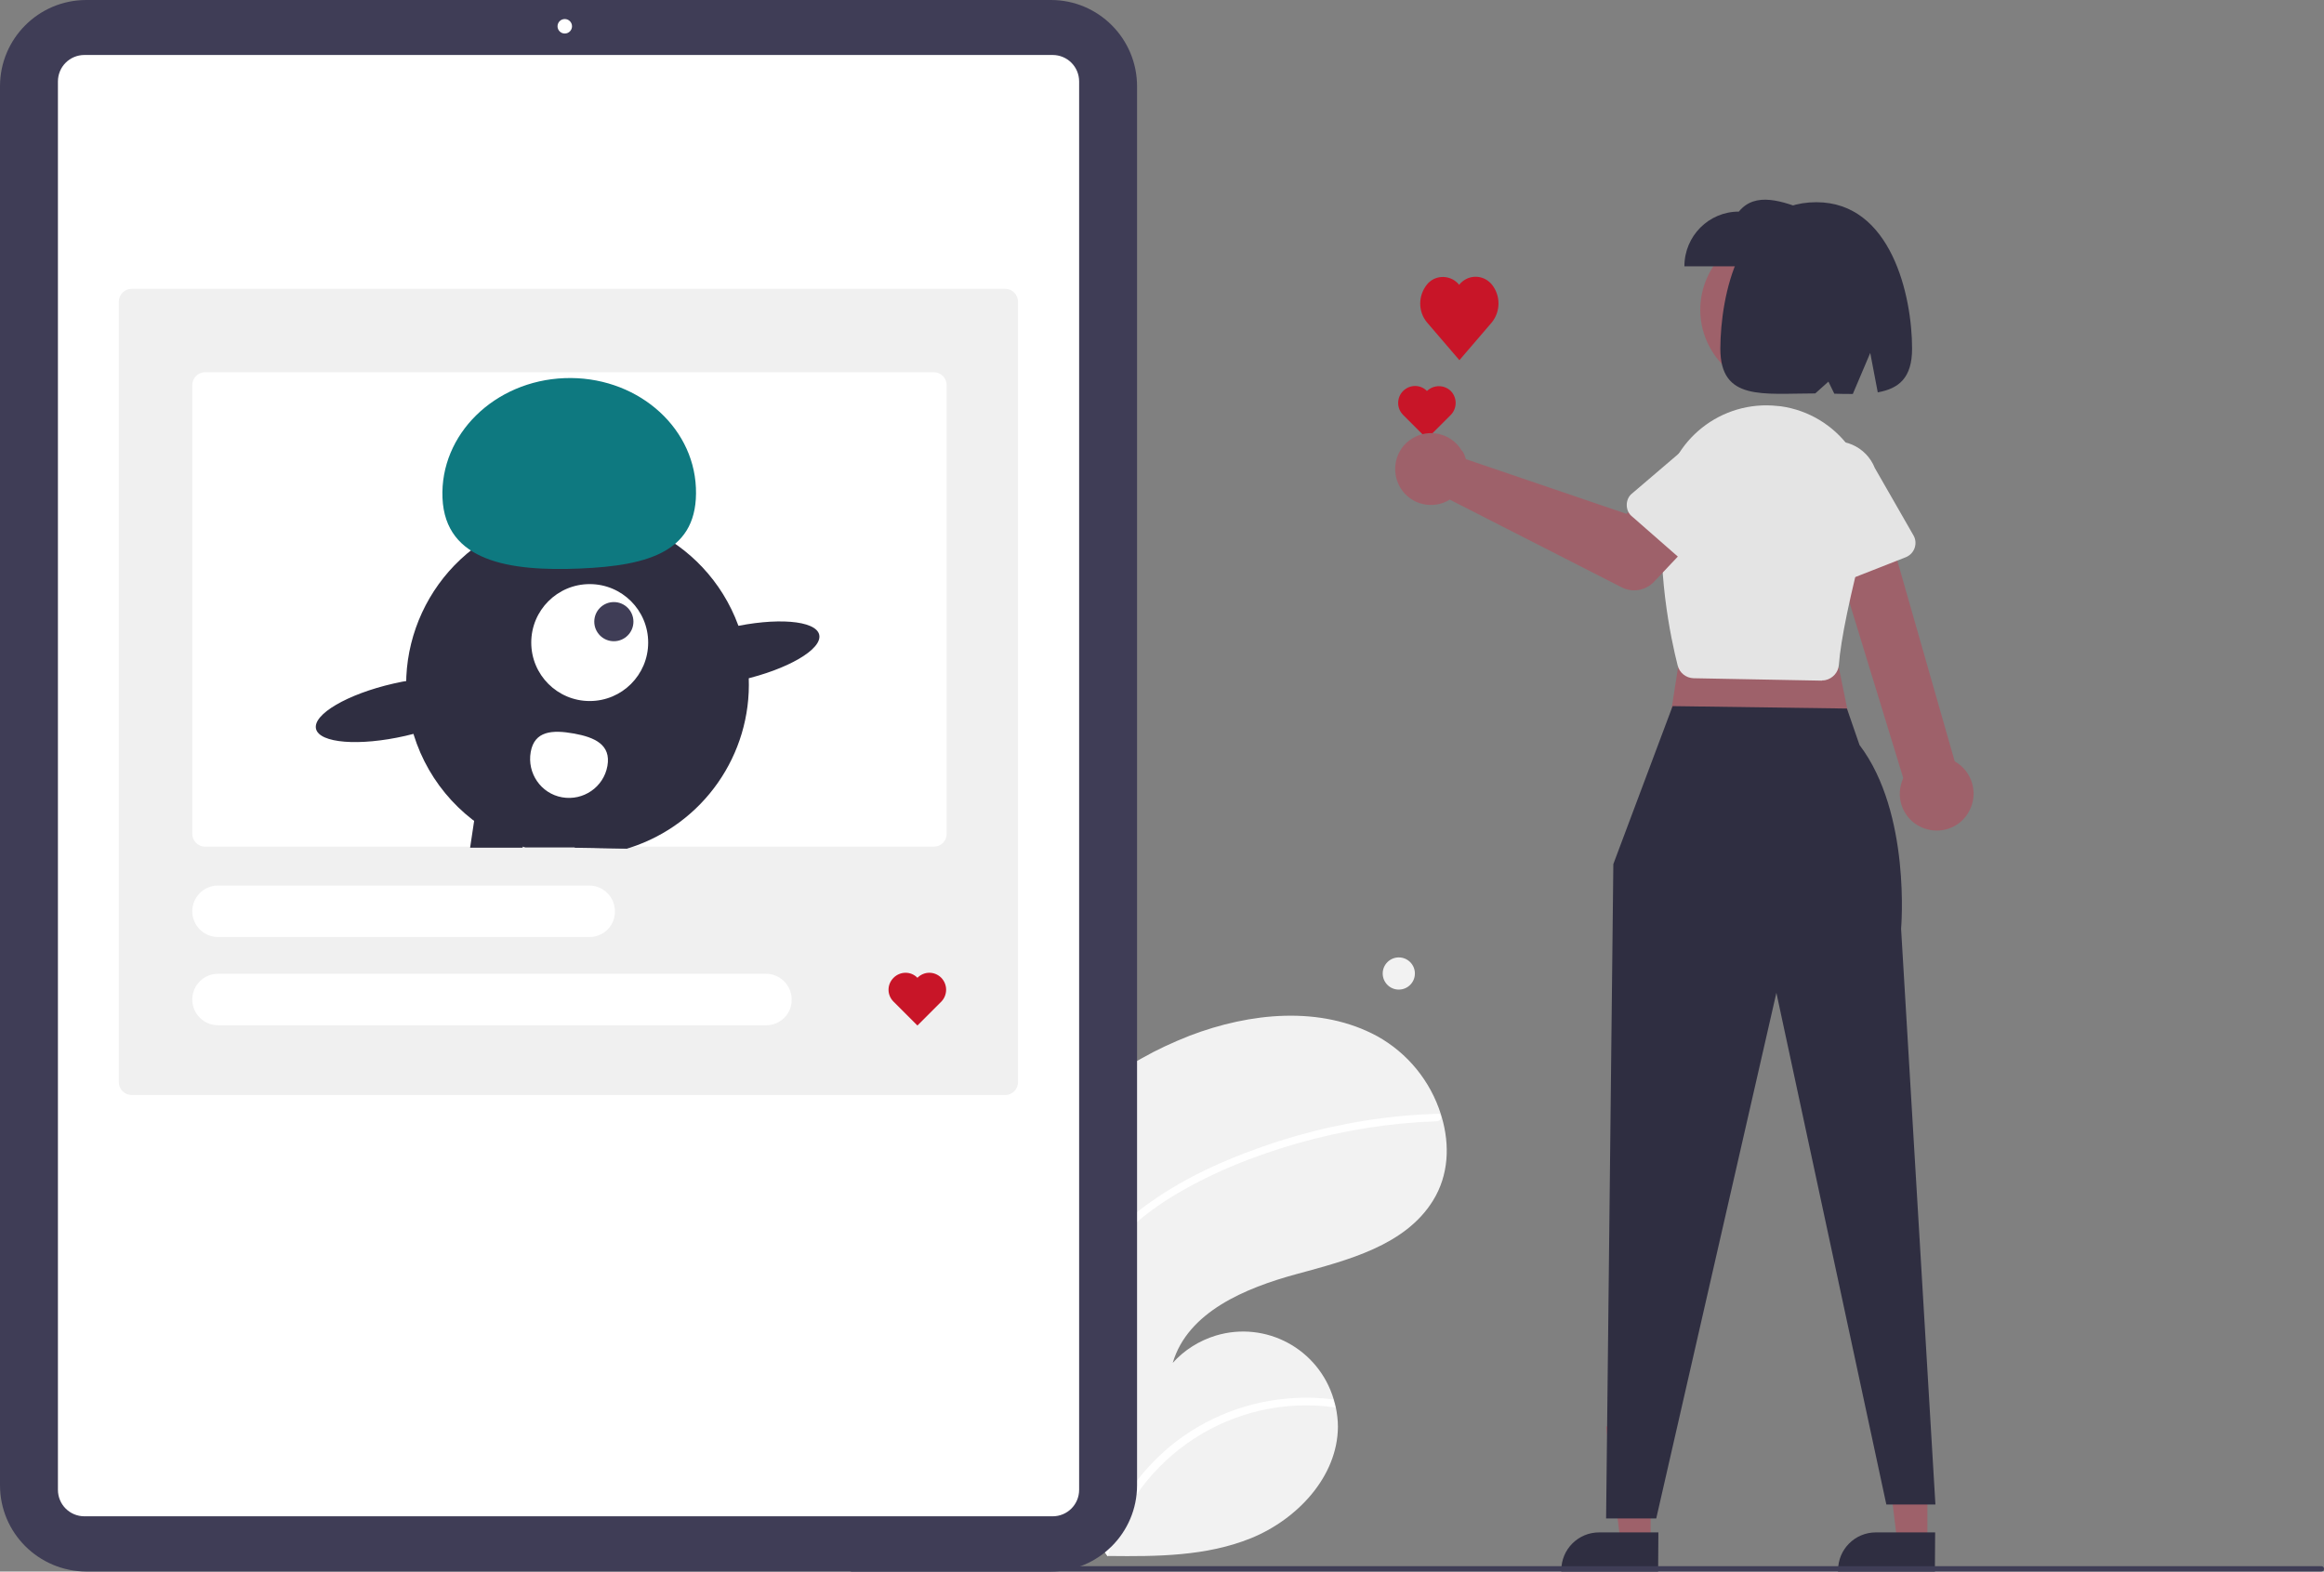 <?xml version="1.0" encoding="UTF-8"?> <!-- Generator: Adobe Illustrator 27.1.1, SVG Export Plug-In . SVG Version: 6.00 Build 0) --> <svg xmlns="http://www.w3.org/2000/svg" xmlns:xlink="http://www.w3.org/1999/xlink" version="1.1" id="Layer_1" x="0px" y="0px" viewBox="0 0 866.6 586" style="enable-background:new 0 0 866.6 586;" xml:space="preserve"><rect x="0" y="0" width="866.6" height="586" fill="#808080" stroke="none"/> <style type="text/css"> .st0{fill:#F2F2F2;} .st1{fill:#FFFFFF;} .st2{fill:#3F3D56;} .st3{fill:#F0F0F0;} .st4{fill:#2F2E41;} .st5{fill:#0E7980;} .st6{fill:#C81528;} .st7{fill:#9E616A;} .st8{fill:#E4E4E4;} </style> <path class="st0" d="M425.8,394.6c-1.1,0.6-2.2,1.2-3.2,1.9c-12.1,27.2-19.5,56.2-22,85.9c-0.3,3.4-0.5,6.9-0.7,10.3 c-1.1,25.7,1.6,51.4,8.1,76.3c0.3,1.3,0.7,2.6,1.1,3.9c0.3,0.9,0.5,1.9,0.8,2.8c0.3,0.5,0.6,1,1,1.4c0,0,0,0.1,0.1,0.1 c0.1,0.2,0.3,0.4,0.4,0.6c0.6,0.8,1.1,1.6,1.7,2.4l-0.5,0l-1.2,0l0,0c0.4,0,0.8,0,1.3,0c0.2,0,0.3,0,0.5,0c0.1,0,0.3,0,0.4,0 c17.9,0.2,36.2,0.1,52.8-6.6c17.3-7,32.4-23,32.5-41.6c0-2.4-0.3-4.9-0.8-7.3c-0.2-1-0.5-2-0.8-3c-5.6-18.7-25.2-29.3-43.9-23.7 c-6.2,1.9-11.8,5.4-16.1,10.2c5.6-19,27-27.9,46.1-33.1c19.1-5.2,40.6-10.6,51-27.5c5.8-9.4,6.3-20.6,3.2-31.1 c-0.1-0.3-0.2-0.6-0.3-1c-3.9-12.4-12.4-22.8-23.7-29.1c-21.2-11.5-47.5-8.8-70-0.2C437.3,388.7,431.4,391.4,425.8,394.6z"></path> <path class="st1" d="M482.7,521.3c-17,0.9-33.3,7.2-46.5,18.1c-11.2,9.4-19.7,21.5-24.5,35.3c-0.3,0.8-0.5,1.6-0.8,2.4 c-0.4-0.8-0.8-1.7-1.2-2.5c-0.2-0.5-0.5-1.1-0.7-1.6c0.3,0.9,0.5,1.9,0.8,2.8c0.3,0.5,0.6,1,1,1.4c0,0,0,0.1,0.1,0.1 c0.1,0.2,0.3,0.4,0.4,0.6c0.6,0.8,1.1,1.6,1.7,2.4l-0.5,0l-1.2,0l0,0c0.4,0,0.8,0,1.3,0c0.2,0,0.3,0,0.5,0c0.1-0.2,0.1-0.5,0.2-0.7 c10.6-36.8,46.7-60.2,84.6-54.8c-0.2-1-0.5-2-0.8-3C492.3,521.2,487.5,521,482.7,521.3z"></path> <path class="st1" d="M429.2,448.1c-7,4.8-13.3,10.7-18.6,17.3c-2.8,3.5-5.2,7.3-7.3,11.3c-1,1.9-1.9,3.8-2.7,5.7 c-0.3,3.4-0.5,6.9-0.7,10.3c0.7-2.6,1.6-5.1,2.6-7.6c0.5-1.4,1.1-2.7,1.7-4c6.8-14.7,18.6-26,32.2-34.5c14.6-9,31-15.6,47.5-20.3 c16.9-4.8,34.3-7.6,51.9-8.2c0.8,0,1.5-0.7,1.5-1.5c0-0.3-0.1-0.7-0.3-1c-0.2-0.3-0.6-0.4-0.9-0.3c-2.2,0.1-4.3,0.2-6.5,0.3 c-18,1.1-35.8,4.5-53,10C460,431,443.5,438,429.2,448.1z"></path> <circle class="st0" cx="521.6" cy="363" r="6"></circle> <path class="st2" d="M391.9,586H32.2C14.4,585.9,0,571.6,0,553.8V32.2C0,14.4,14.4,0,32.2,0h359.7C409.6,0,424,14.4,424,32.2v521.6 C424,571.6,409.6,585.9,391.9,586z"></path> <path class="st1" d="M392.5,565.4h-361c-5.5,0-9.9-4.4-9.9-9.9V30.4c0-5.5,4.4-9.9,9.9-9.9h361c5.5,0,9.9,4.4,9.9,9.9v525.1 C402.4,561,398,565.4,392.5,565.4z"></path> <circle class="st1" cx="210.6" cy="9.8" r="2.7"></circle> <path class="st3" d="M374.9,408.3H49.1c-2.7,0-4.8-2.2-4.8-4.8V112.5c0-2.7,2.2-4.8,4.8-4.8h325.7c2.7,0,4.8,2.2,4.8,4.8v290.9 C379.7,406.1,377.5,408.3,374.9,408.3z"></path> <path class="st1" d="M348.2,315.7H76.5c-2.7,0-4.8-2.2-4.8-4.8V143.6c0-2.7,2.2-4.8,4.8-4.8h271.7c2.7,0,4.8,2.2,4.8,4.8v167.3 C353,313.6,350.9,315.7,348.2,315.7z"></path> <path class="st1" d="M285.7,382.3H81.3c-5.3,0-9.6-4.3-9.6-9.6c0-5.3,4.3-9.6,9.6-9.6c0,0,0,0,0,0h204.3c5.3,0,9.6,4.3,9.6,9.6 C295.3,378,291,382.3,285.7,382.3z"></path> <path class="st1" d="M219.8,349.4H81.3c-5.3,0-9.6-4.3-9.6-9.6c0-5.3,4.3-9.6,9.6-9.6h138.4c5.3,0,9.6,4.3,9.6,9.6 C229.4,345.1,225.1,349.4,219.8,349.4z"></path> <path class="st4" d="M233.9,316.4c0.3-0.1,0.7-0.2,1-0.3c27.3-8.8,45.4-34.7,44.3-63.3c-0.2-6.7-1.6-13.3-3.9-19.6 c-12.2-33.1-48.9-50.1-82-37.9c-33.1,12.2-50.1,48.9-37.9,82c6.7,18.1,21.2,32.2,39.5,38.4c0.3,0.1,0.7,0.2,1,0.3h18.3L233.9,316.4z "></path> <polygon class="st4" points="197,302.8 194.9,315.8 194.9,316.1 175.3,316.1 176.8,306.1 177.9,299.4 "></polygon> <polygon class="st4" points="233.9,316.4 234,316.1 235.1,309.8 216,306.3 214.3,316.1 "></polygon> <circle class="st1" cx="219.9" cy="239.6" r="21.8"></circle> <circle class="st2" cx="228.9" cy="231.8" r="7.3"></circle> <path class="st5" d="M165,185.7c-1-23.7,19.4-43.7,45.5-44.7s48,17.3,49,40.9s-17.2,29-43.3,30.1S166,209.4,165,185.7z"></path> <ellipse transform="matrix(0.975 -0.223 0.223 0.975 -47.49 67.469)" class="st4" cx="274.4" cy="243.6" rx="31.9" ry="10"></ellipse> <ellipse transform="matrix(0.975 -0.223 0.223 0.975 -55.319 39.98)" class="st4" cx="149" cy="264.5" rx="31.9" ry="10"></ellipse> <path class="st1" d="M197.9,280.4c-1.4,7.9,3.8,15.5,11.7,16.9c7.9,1.4,15.5-3.8,16.9-11.7l0,0c1.4-7.9-4.7-10.7-12.6-12.1 S199.3,272.5,197.9,280.4z"></path> <path class="st6" d="M342.1,364.6c-2.4-2.5-6.4-2.5-8.9,0s-2.5,6.4,0,8.9c0,0,0,0,0,0l0,0l8.9,8.9l8.9-8.9c2.4-2.5,2.4-6.4,0-8.9 C348.5,362.1,344.6,362.1,342.1,364.6L342.1,364.6z"></path> <path class="st6" d="M532.1,145.8c-2.4-2.5-6.4-2.5-8.9,0c-2.4,2.4-2.5,6.4,0,8.9l0,0l8.9,8.9l8.9-8.9c2.4-2.5,2.4-6.4,0-8.9 C538.5,143.4,534.6,143.4,532.1,145.8L532.1,145.8z"></path> <path class="st6" d="M544.1,106.2c-2.6-3.3-7.5-3.9-10.8-1.3c-0.5,0.4-0.9,0.8-1.2,1.2c-3.3,4.1-3.4,10,0,14.1l0,0l12.1,14.1 l12.1-14.1c3.3-4.1,3.3-10,0-14.1c-2.7-3.3-7.5-3.9-10.9-1.2C544.9,105.3,544.5,105.7,544.1,106.2z"></path> <polygon class="st7" points="718.7,575.1 707.5,575.1 702.2,531.9 718.7,531.9 "></polygon> <path class="st4" d="M721.5,586l-36.1,0v-0.5c0-7.8,6.3-14.1,14.1-14.1h0l22.1,0L721.5,586z"></path> <polygon class="st7" points="615.5,575.1 604.3,575.1 598.9,531.9 615.5,531.9 "></polygon> <path class="st4" d="M618.3,586l-36.1,0v-0.5c0-7.8,6.3-14.1,14.1-14.1h0l22.1,0L618.3,586z"></path> <polygon class="st7" points="629,228 621.7,274.6 691.1,275.5 682,230.8 "></polygon> <path class="st4" d="M623.7,263.3l-22.1,58.9l-2.7,244h18.7l44.8-196L703.4,561h18.3l-12.8-214.7c0,0,3.8-43.1-15.5-68.5l-4.7-13.6 L623.7,263.3z"></path> <path class="st7" d="M718.5,309.2c-7.3-2-11.6-9.5-9.6-16.8c0.2-0.8,0.5-1.5,0.8-2.3l-29.5-96.3l21.7-4.3l27,94.4 c6.6,3.7,9,12.1,5.3,18.7C731.2,308.2,724.7,310.9,718.5,309.2L718.5,309.2z"></path> <path class="st8" d="M679.4,253.8l-47.9-0.9c-2.8-0.1-5.2-2-5.9-4.7c-2.6-10.2-8.2-36.6-5.2-63c2.4-21.1,21.5-36.2,42.6-33.8 c0.4,0,0.7,0.1,1.1,0.1c21,3,35.6,22.5,32.6,43.5c-0.2,1.5-0.5,2.9-0.9,4.3c-6,22.9-9.4,39.2-10.1,48.6c-0.2,2.8-2.3,5.1-5,5.7l0,0 c-0.4,0.1-0.8,0.1-1.2,0.1C679.5,253.8,679.5,253.8,679.4,253.8z"></path> <path class="st7" d="M545.9,169.2c0.3,0.6,0.5,1.3,0.7,2l59.9,20.4l11.6-10.1l17.5,15.5l-18.8,19.9c-3.1,3.3-8,4.2-12.1,2.1 l-64.1-32.7c-6.3,3.9-14.6,1.9-18.4-4.4s-1.9-14.6,4.4-18.4c6.3-3.9,14.6-1.9,18.4,4.4C545.4,168.2,545.6,168.7,545.9,169.2z"></path> <path class="st8" d="M606.6,188.3c0-1.7,0.7-3.3,2-4.3l21.9-18.7c5.8-6.6,15.9-7.3,22.5-1.5c6.6,5.8,7.3,15.8,1.6,22.4L639,210.5 c-1.7,2.7-5.3,3.4-7.9,1.7c-0.2-0.2-0.5-0.3-0.7-0.5l-21.8-19.1C607.3,191.6,606.6,190,606.6,188.3z"></path> <path class="st8" d="M678.9,218.2c-1.5-0.8-2.5-2.2-2.9-3.8l-6.5-28.1c-3.2-8.2,0.8-17.5,9-20.7c8.2-3.2,17.4,0.8,20.6,8.9 l14.4,25.1c1.6,2.7,0.6,6.3-2.1,7.8c-0.2,0.1-0.5,0.3-0.8,0.4l-27,10.6C682.1,219,680.4,218.9,678.9,218.2z"></path> <ellipse transform="matrix(0.877 -0.48 0.48 0.877 25.764 332.528)" class="st7" cx="663.7" cy="115.8" rx="29.4" ry="29.4"></ellipse> <path class="st4" d="M628.1,99.3h46.6V78.9c-10.2-4.1-20.2-7.5-26.3,0C637.2,78.9,628.1,88,628.1,99.3L628.1,99.3z"></path> <path class="st4" d="M677.3,75.4c27.9,0,35.7,34.9,35.7,54.6c0,11-5,14.9-12.8,16.3l-2.8-14.7l-6.5,15.3c-2.2,0-4.5,0-6.9-0.1 l-2.2-4.5l-4.9,4.4c-19.6,0-35.4,2.9-35.4-16.7C641.6,110.3,648.4,75.4,677.3,75.4z"></path> <path class="st2" d="M865.6,586h-548c-0.6,0-1-0.4-1-1s0.4-1,1-1h548c0.6,0,1,0.4,1,1S866.2,586,865.6,586z"></path> </svg> 